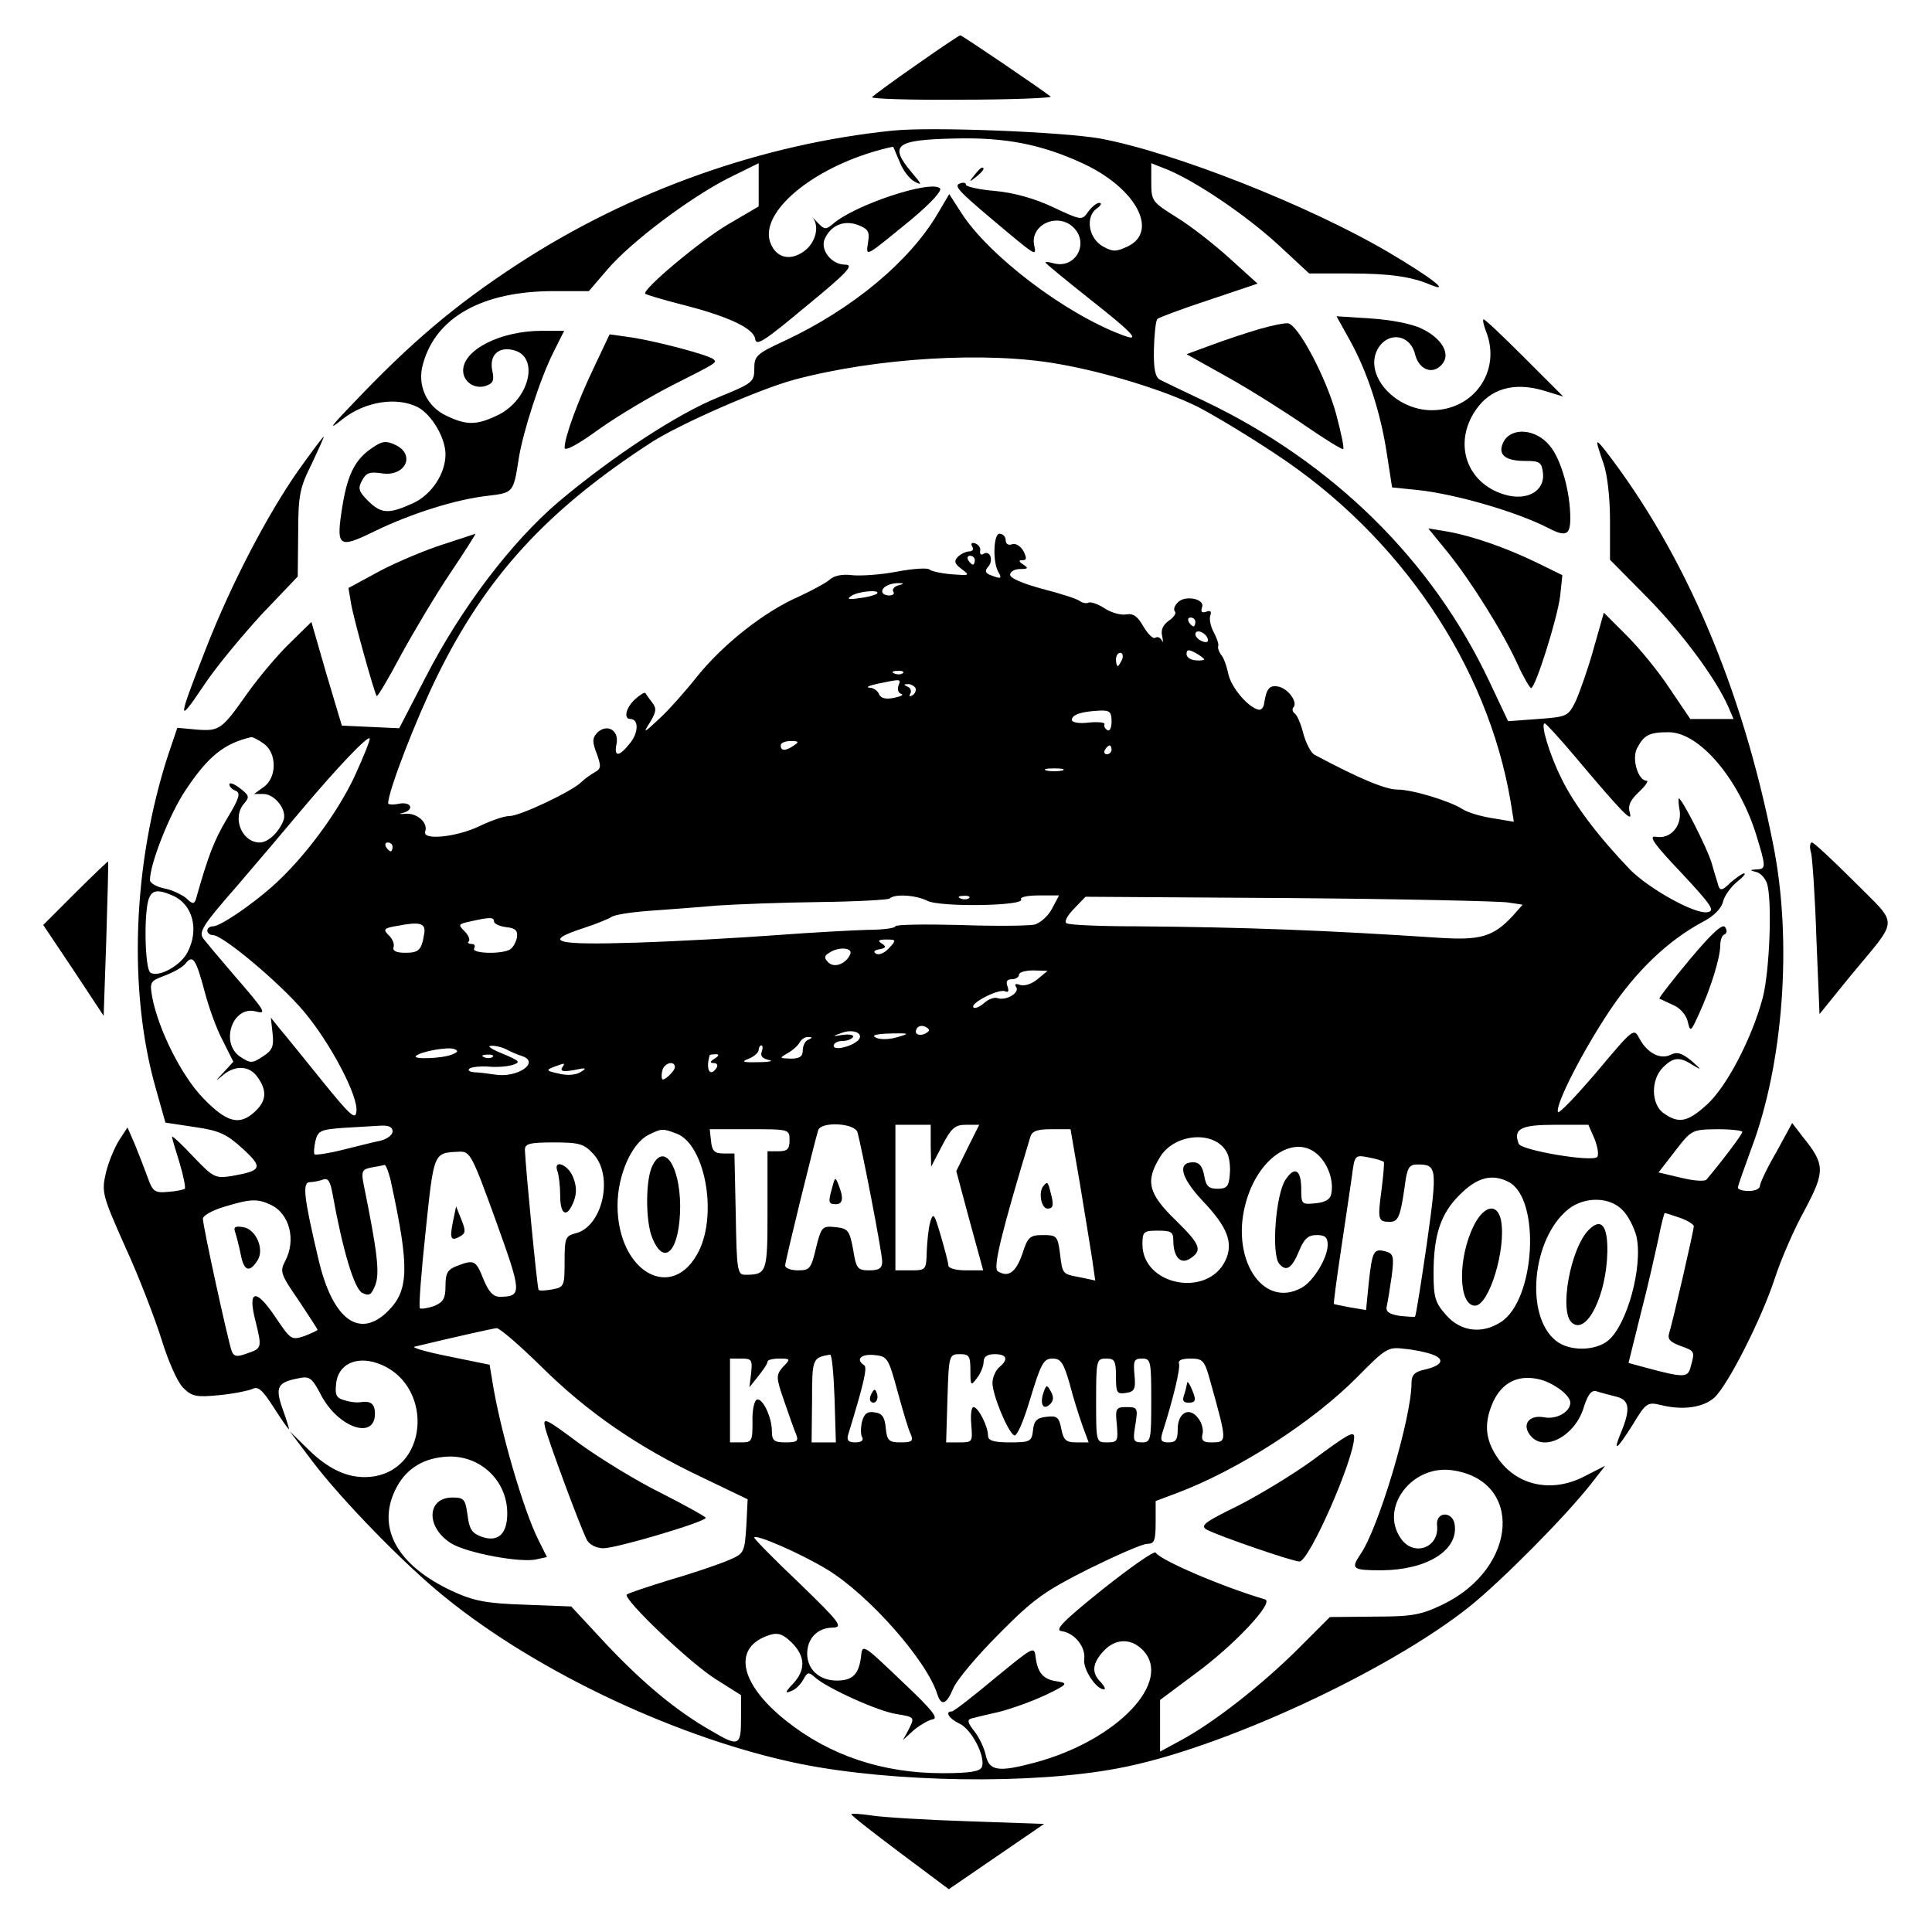 <?xml version="1.0" standalone="no"?>
<!DOCTYPE svg PUBLIC "-//W3C//DTD SVG 20010904//EN"
 "http://www.w3.org/TR/2001/REC-SVG-20010904/DTD/svg10.dtd">
<svg version="1.0" xmlns="http://www.w3.org/2000/svg"
 width="438pt" height="438pt" viewBox="0 0 438 438"
 preserveAspectRatio="xMidYMid meet">
<g transform="translate(0,438) scale(0.1,-0.1)"
fill="#000000" stroke="none">
<path d="M2079 4234 c-52 -36 -98 -70 -102 -74 -5 -4 86 -7 202 -6 115 0 207
4 203 7 -17 14 -201 139 -205 139 -2 0 -47 -30 -98 -66z"/>
<path d="M2025 4084 c-296 -30 -595 -136 -850 -302 -144 -94 -244 -179 -375
-317 -53 -55 -57 -62 -23 -35 51 40 122 51 170 27 32 -17 63 -70 63 -107 0
-44 -32 -92 -74 -111 -55 -25 -72 -24 -102 6 -21 21 -23 28 -13 46 9 17 17 20
44 16 54 -9 79 43 30 65 -19 9 -29 8 -49 -6 -39 -25 -57 -58 -69 -129 -16 -98
-11 -102 71 -62 84 41 186 73 258 81 58 7 58 7 70 84 9 59 49 183 79 242 l24
48 -51 0 c-93 0 -178 -43 -178 -90 0 -25 25 -43 51 -35 17 6 20 12 15 35 -7
35 14 55 49 46 58 -15 36 -110 -34 -146 -49 -24 -72 -25 -118 -3 -46 21 -68
70 -54 118 29 106 135 165 296 165 l80 0 42 49 c54 63 186 162 274 207 l69 34
0 -49 0 -49 -70 -41 c-64 -38 -196 -149 -187 -157 2 -2 38 -13 81 -24 107 -27
164 -54 168 -78 2 -18 20 -6 116 74 94 77 109 94 88 94 -32 0 -59 36 -45 61
15 30 44 40 74 29 23 -9 27 -15 23 -39 -5 -35 -9 -36 100 53 45 38 68 64 63
69 -20 20 -195 -38 -243 -81 -16 -13 -19 -13 -35 4 -10 11 -15 15 -10 10 15
-20 6 -55 -18 -74 -31 -24 -63 -18 -77 14 -30 65 79 164 232 210 24 7 45 12
45 11 1 -1 7 -17 15 -35 7 -18 22 -38 34 -44 17 -9 16 -6 -7 21 -52 62 -38 74
97 77 115 3 197 -13 292 -57 120 -56 172 -154 100 -188 -26 -12 -33 -12 -55 0
-33 18 -41 67 -15 86 10 7 13 13 6 13 -6 0 -17 -9 -25 -20 -14 -20 -15 -20
-79 10 -42 20 -89 33 -131 37 -37 3 -67 10 -67 14 0 5 -6 6 -14 3 -15 -6 -4
-17 117 -118 52 -43 57 -46 52 -24 -12 48 53 78 89 42 36 -36 4 -94 -45 -81
-10 3 -19 4 -19 2 0 -2 44 -38 98 -81 103 -81 121 -101 75 -83 -130 49 -302
180 -364 277 l-27 42 -26 -44 c-64 -109 -194 -217 -348 -289 -63 -29 -68 -34
-68 -63 0 -30 -4 -33 -80 -64 -94 -38 -239 -133 -363 -237 -108 -92 -222 -242
-303 -400 l-59 -114 -65 3 -65 3 -35 117 -34 118 -49 -48 c-27 -26 -69 -76
-95 -112 -59 -84 -64 -88 -116 -84 l-44 4 -21 -62 c-80 -246 -91 -534 -28
-755 l22 -78 66 -10 c56 -8 73 -16 109 -49 47 -43 44 -50 -24 -62 -38 -6 -42
-4 -88 44 -26 28 -48 48 -48 45 0 -4 8 -30 17 -59 9 -30 14 -56 12 -59 -3 -2
-20 -6 -38 -7 -30 -3 -35 1 -46 32 -7 19 -20 53 -29 75 l-17 39 -19 -29 c-10
-16 -24 -49 -30 -74 -10 -44 -8 -51 44 -168 31 -67 67 -162 82 -209 15 -49 36
-97 49 -110 20 -20 30 -22 81 -17 33 3 66 10 76 14 13 7 23 -2 48 -41 18 -28
33 -50 35 -50 1 0 -5 20 -14 45 -18 50 -12 61 34 70 27 6 32 2 53 -38 39 -74
122 -102 122 -42 0 23 -10 30 -34 26 -6 -1 -20 0 -33 4 -20 5 -24 11 -21 38 4
43 44 63 92 47 127 -42 122 -236 -6 -257 -51 -8 -99 12 -148 60 l-43 42 49
-65 c66 -88 213 -239 303 -311 213 -173 536 -323 806 -378 210 -42 524 -47
719 -10 229 42 613 219 799 368 73 59 216 203 274 277 l32 41 -47 -24 c-77
-40 -160 -20 -202 50 -24 39 -25 75 -4 121 20 41 54 59 99 50 33 -6 75 -36 75
-54 0 -21 -32 -39 -60 -33 -34 6 -51 -17 -30 -42 31 -38 102 0 121 66 9 28 17
38 28 35 9 -3 28 -8 44 -12 31 -7 34 -27 13 -79 -21 -50 -11 -43 26 16 29 48
33 51 62 44 51 -13 98 -6 123 17 31 29 107 179 137 271 14 43 44 112 68 155
46 87 46 102 -6 166 l-23 30 -36 -66 c-21 -36 -37 -70 -37 -76 0 -7 -11 -12
-25 -12 -14 0 -25 3 -25 8 0 4 14 43 30 87 73 192 94 471 50 690 -70 355 -200
660 -381 894 -23 29 -23 26 -4 -29 9 -25 15 -78 15 -131 l0 -88 84 -85 c79
-80 157 -186 184 -248 l12 -28 -49 0 -49 0 -46 68 c-24 37 -68 91 -97 120
l-53 53 -23 -81 c-12 -44 -31 -97 -40 -118 -18 -36 -19 -37 -86 -42 l-68 -5
-43 91 c-130 275 -355 496 -646 635 -47 22 -92 44 -100 48 -11 6 -15 24 -14
70 1 34 4 64 8 68 3 3 56 23 117 43 l110 37 -63 57 c-35 32 -89 74 -120 93
-56 35 -58 37 -58 80 l0 43 38 -15 c68 -29 178 -104 250 -170 l70 -65 93 0
c89 0 139 -7 183 -26 47 -19 -1 18 -96 74 -180 106 -487 227 -654 258 -86 15
-382 27 -469 18z m374 -529 c109 -19 241 -60 316 -97 33 -17 112 -64 175 -106
284 -186 483 -481 535 -791 l7 -44 -48 8 c-26 4 -57 13 -69 21 -28 18 -113 44
-147 44 -27 0 -87 25 -188 79 -8 4 -19 26 -25 47 -5 21 -14 42 -19 46 -6 4 -7
10 -4 14 11 11 -10 41 -32 47 -21 5 -29 -3 -34 -37 -1 -9 -6 -16 -12 -15 -23
4 -62 49 -69 80 -4 19 -11 39 -17 45 -5 7 -8 16 -6 20 1 5 -4 19 -11 32 -7 13
-10 30 -7 37 3 9 0 12 -10 8 -10 -3 -12 0 -9 10 8 20 -41 29 -56 10 -7 -7 -9
-16 -5 -20 3 -3 -3 -13 -14 -20 -14 -10 -19 -22 -15 -36 2 -12 2 -16 -1 -9 -3
6 -10 10 -15 6 -5 -3 -17 9 -27 26 -13 23 -23 30 -39 27 -12 -2 -34 4 -49 14
-15 10 -32 15 -36 13 -5 -3 -14 -1 -21 4 -7 5 -45 17 -84 27 -44 12 -73 24
-73 32 0 7 10 13 23 13 18 0 19 2 7 10 -11 7 -11 10 -2 10 10 0 10 5 2 21 -7
12 -18 18 -26 15 -8 -3 -14 1 -14 9 0 8 -6 15 -14 15 -14 0 -16 -66 -2 -88 8
-14 5 -15 -18 -6 -13 5 -14 10 -5 20 12 15 3 38 -12 28 -5 -3 -8 0 -7 7 2 6
-3 14 -11 17 -8 3 -11 0 -7 -7 4 -6 1 -11 -6 -11 -8 0 -20 -6 -26 -12 -10 -10
-8 -16 8 -28 20 -15 18 -15 -22 -12 -24 2 -47 7 -51 11 -4 4 -37 2 -74 -5 -36
-7 -82 -10 -101 -8 -22 3 -41 -1 -51 -10 -9 -8 -41 -25 -71 -39 -78 -34 -171
-108 -229 -180 -27 -34 -66 -78 -87 -97 -35 -33 -37 -33 -20 -7 14 24 15 31 4
45 -7 9 -14 19 -15 21 -2 2 -12 -4 -23 -14 -21 -19 -27 -45 -11 -45 19 0 19
-30 0 -54 -26 -33 -38 -33 -31 -1 5 30 -22 45 -44 24 -11 -12 -12 -20 -1 -48
10 -28 10 -34 -5 -42 -9 -5 -23 -15 -30 -22 -21 -21 -139 -77 -163 -77 -12 0
-41 -10 -66 -22 -53 -26 -133 -34 -125 -13 7 20 -19 43 -46 40 -13 -1 -15 0
-5 2 27 7 20 26 -8 21 -14 -3 -25 -2 -25 1 0 27 62 188 111 288 111 226 249
377 487 531 64 41 244 120 322 141 186 50 437 65 599 36z m-189 -445 c0 -5 -2
-10 -4 -10 -3 0 -8 5 -11 10 -3 6 -1 10 4 10 6 0 11 -4 11 -10z m-173 -57 c-9
-2 -15 -9 -12 -14 4 -5 -1 -9 -9 -9 -9 0 -16 4 -16 9 0 11 19 20 40 19 10 0 9
-2 -3 -5z m-49 -19 c-4 -3 -21 -8 -40 -10 -25 -4 -29 -2 -18 5 16 11 68 15 58
5z m722 -64 c0 -5 -2 -10 -4 -10 -3 0 -8 5 -11 10 -3 6 -1 10 4 10 6 0 11 -4
11 -10z m28 -38 c2 -7 -2 -10 -12 -6 -9 3 -16 11 -16 16 0 13 23 5 28 -10z
m-8 -47 c0 -2 -9 -3 -20 -2 -11 1 -20 7 -20 14 0 11 5 11 20 3 11 -6 20 -13
20 -15z m-186 0 c-4 -8 -8 -15 -10 -15 -2 0 -4 7 -4 15 0 8 4 15 10 15 5 0 7
-7 4 -15z m-497 -31 c-3 -3 -12 -4 -19 -1 -8 3 -5 6 6 6 11 1 17 -2 13 -5z
m-10 -28 c-3 -8 -1 -17 6 -19 7 -2 -1 -6 -16 -9 -19 -4 -30 -1 -34 8 -3 8 -13
15 -22 15 -9 1 0 5 19 9 53 11 53 11 47 -4z m38 -5 c3 -5 0 -13 -6 -17 -7 -4
-9 -3 -5 4 3 5 0 13 -6 15 -9 4 -10 6 -1 6 6 1 14 -3 18 -8z m445 -77 c0 -14
-4 -23 -10 -19 -6 4 -8 10 -6 13 2 4 -13 6 -35 4 -22 -3 -39 0 -39 6 0 12 22
19 63 21 23 1 27 -3 27 -25z m1048 -76 c111 -132 134 -155 127 -131 -5 17 1
29 21 48 15 14 22 25 17 25 -19 0 -34 49 -22 73 16 31 28 37 72 37 69 0 158
-104 198 -231 23 -75 23 -79 2 -80 -17 -1 -17 -2 -1 -6 9 -2 20 -14 24 -26 12
-38 6 -200 -10 -260 -25 -93 -82 -201 -126 -241 -44 -40 -64 -44 -98 -20 -29
20 -30 76 -2 104 24 24 38 25 70 4 19 -11 17 -9 -4 10 -23 19 -34 22 -48 15
-23 -12 -53 3 -71 36 -13 25 -13 25 -97 -75 -47 -55 -86 -96 -88 -91 -6 17 55
136 116 228 62 93 135 162 214 204 23 12 40 29 44 44 3 14 18 34 31 45 14 11
22 20 17 20 -4 0 -18 -10 -31 -21 -17 -17 -23 -19 -27 -8 -2 8 -10 32 -16 54
-11 35 -67 145 -74 145 -1 0 -1 -13 2 -28 5 -36 -22 -65 -54 -59 -18 3 -4 -17
58 -82 68 -73 77 -86 59 -89 -29 -5 -132 53 -175 96 -73 76 -128 149 -156 207
-28 56 -48 125 -38 125 3 0 33 -33 66 -72z m-2970 26 c30 -21 30 -77 0 -98
l-22 -16 21 0 c26 0 54 -36 46 -59 -10 -27 -35 -51 -54 -51 -41 0 -64 57 -35
89 12 14 11 18 -10 34 -13 10 -24 14 -24 9 0 -6 7 -12 15 -15 11 -5 7 -18 -21
-64 -29 -49 -42 -83 -70 -182 -4 -11 -8 -11 -22 3 -10 8 -33 19 -50 22 -18 4
-32 12 -32 19 0 37 45 151 81 204 51 77 88 106 149 120 3 0 16 -6 28 -15z
m205 -76 c-40 -84 -115 -185 -186 -248 -50 -44 -118 -90 -134 -90 -7 0 -13 -4
-13 -10 0 -5 6 -10 13 -10 22 0 150 -107 205 -172 61 -72 125 -194 120 -228
-2 -20 -14 -9 -78 70 -41 51 -84 104 -96 118 l-20 25 4 -36 c3 -29 0 -38 -22
-52 -24 -16 -28 -16 -51 -1 -47 31 -18 117 35 103 26 -7 21 1 -50 83 -31 36
-62 73 -69 82 -11 15 -2 30 76 119 48 56 116 136 151 178 76 90 144 162 150
157 2 -3 -14 -42 -35 -88z m997 72 c-19 -13 -30 -13 -30 0 0 6 10 10 23 10 18
0 19 -2 7 -10z m720 -10 c0 -5 -5 -10 -11 -10 -5 0 -7 5 -4 10 3 6 8 10 11 10
2 0 4 -4 4 -10z m-112 -47 c-10 -2 -26 -2 -35 0 -10 3 -2 5 17 5 19 0 27 -2
18 -5z m-1518 -173 c0 -5 -2 -10 -4 -10 -3 0 -8 5 -11 10 -3 6 -1 10 4 10 6 0
11 -4 11 -10z m-497 -111 c44 -20 59 -77 32 -128 -15 -30 -66 -58 -84 -46 -12
7 -15 125 -5 163 7 25 21 27 57 11z m1709 -11 c28 -15 222 -12 213 3 -4 5 14
9 40 9 l46 0 -16 -30 c-8 -16 -26 -32 -39 -36 -13 -3 -90 -4 -170 -1 -80 2
-146 1 -146 -3 0 -4 -28 -8 -62 -8 -35 -1 -128 -6 -208 -12 -80 -6 -223 -14
-317 -17 -186 -6 -215 2 -120 33 28 9 57 21 63 25 6 5 44 11 85 14 41 3 110 8
154 12 44 3 149 7 233 8 84 1 155 5 159 8 11 11 59 8 85 -5z m95 6 c-3 -3 -12
-4 -19 -1 -8 3 -5 6 6 6 11 1 17 -2 13 -5z m1222 -10 l33 -5 -23 -26 c-44 -47
-73 -55 -167 -49 -256 17 -439 24 -686 26 -82 0 -153 3 -158 7 -6 3 2 18 17
33 l26 27 462 -3 c254 -2 477 -7 496 -10z m-2299 -43 c0 -5 12 -11 28 -13 21
-2 26 -8 24 -23 -2 -11 -9 -23 -15 -27 -18 -12 -89 -10 -82 2 3 6 1 10 -6 10
-7 0 -10 3 -6 6 3 4 -1 14 -10 23 -15 15 -14 16 13 22 44 10 54 10 54 0z
m-158 -26 c-6 -39 -12 -45 -43 -45 -20 0 -29 4 -27 12 3 7 -2 20 -11 28 -13
13 -11 16 20 21 51 10 64 6 61 -16z m1053 -35 c-10 -11 -23 -16 -29 -12 -7 4
-4 8 8 10 15 3 16 6 5 13 -10 6 -8 9 10 9 23 0 24 -1 6 -20z m-87 -12 c-8 -22
-36 -34 -50 -20 -10 10 -10 15 2 22 21 14 52 12 48 -2z m-1464 -86 c9 -35 27
-85 41 -111 l24 -48 -22 -24 c-20 -21 -20 -22 -1 -6 28 23 60 21 78 -5 22 -31
20 -54 -6 -78 -35 -33 -64 -25 -118 31 -49 51 -101 155 -115 229 -6 34 -4 36
28 48 19 7 41 19 48 28 16 20 23 11 43 -64z m1888 28 c-13 -11 -30 -16 -39
-13 -11 4 -14 2 -9 -5 8 -13 -23 -31 -42 -25 -7 3 -21 -2 -31 -11 -10 -9 -21
-13 -24 -10 -9 9 55 42 71 37 8 -4 10 0 6 11 -4 11 -1 16 10 16 9 0 16 5 16
10 0 6 15 10 33 10 l32 -1 -23 -19z m-247 -118 c-12 -12 -33 -10 -28 3 2 8 11
11 19 8 8 -3 12 -8 9 -11z m-160 -21 c-17 -15 -55 -23 -55 -12 0 6 9 11 19 11
11 0 22 4 25 9 3 4 -7 7 -22 5 -27 -4 -27 -4 -2 5 27 9 50 -3 35 -18z m87 7
c-18 -5 -39 -5 -47 0 -10 5 2 8 33 9 45 1 46 0 14 -9z m-199 -5 c-7 -2 -13
-13 -13 -24 0 -14 -7 -19 -27 -19 -26 1 -27 1 -8 12 11 6 24 17 28 25 4 7 13
13 20 12 9 0 9 -2 0 -6z m-809 -34 c-23 -9 -90 -11 -81 -3 10 10 71 21 86 16
11 -4 10 -7 -5 -13z m124 12 c9 -5 25 -12 35 -15 43 -14 -10 -51 -62 -42 -14
2 -35 5 -45 5 -11 1 -16 4 -12 8 4 4 23 6 42 5 20 -2 45 0 57 4 18 6 15 9 -23
25 -25 10 -37 18 -27 18 9 1 25 -3 35 -8z m579 -5 c-4 -10 2 -16 16 -19 12 -2
2 -5 -23 -5 -36 -1 -41 1 -22 8 12 5 22 14 22 20 0 5 3 10 6 10 3 0 4 -6 1
-14z m-610 -12 c-3 -3 -12 -4 -19 -1 -8 3 -5 6 6 6 11 1 17 -2 13 -5z m503 -4
c-11 -7 -11 -10 -2 -10 7 0 10 -4 7 -10 -15 -24 -26 -5 -16 28 1 1 7 2 14 2 8
0 7 -4 -3 -10z m-346 -21 c-4 -8 4 -9 27 -5 27 6 31 5 16 -4 -10 -7 -31 -9
-50 -4 -28 6 -30 8 -12 15 27 10 27 10 19 -2z m256 2 c0 -5 -7 -14 -15 -21
-12 -10 -15 -10 -15 2 0 8 3 18 7 21 9 10 23 9 23 -2z m-640 -146 c0 -8 -12
-17 -27 -21 -16 -3 -54 -13 -87 -21 -32 -8 -60 -12 -63 -10 -2 3 -1 16 2 30 6
24 12 26 63 30 32 2 69 4 85 5 18 1 27 -3 27 -13z m1054 -2 c10 -36 56 -273
56 -293 0 -15 -7 -20 -29 -20 -27 0 -30 4 -37 48 -8 43 -12 47 -40 50 -30 3
-32 1 -44 -47 -11 -47 -14 -51 -41 -51 -16 0 -29 5 -29 11 0 10 67 282 75 307
7 20 83 16 89 -5z m166 -30 l1 -48 25 48 c21 40 29 47 54 47 l30 0 -26 -52
-26 -53 30 -112 31 -113 -40 0 c-22 0 -39 5 -39 11 0 6 -8 36 -17 67 -15 51
-17 54 -24 32 -4 -14 -7 -44 -8 -67 -1 -42 -2 -43 -36 -43 l-35 0 0 165 0 165
40 0 40 0 0 -47z m1505 15 c7 -18 10 -36 6 -41 -12 -12 -172 15 -178 30 -13
34 5 43 82 43 l76 0 14 -32z m-2081 12 c63 -24 93 -178 51 -265 -59 -120 -185
-50 -185 102 0 69 32 141 70 160 30 15 32 15 64 3z m256 -15 c0 -20 -5 -25
-25 -25 l-25 0 0 -134 c0 -142 -1 -146 -51 -146 -17 0 -19 10 -21 138 l-3 137
-25 0 c-20 0 -26 6 -28 28 l-3 27 90 0 c90 0 91 0 91 -25z m658 -97 c11 -68
24 -145 28 -172 l7 -49 -33 7 c-42 8 -41 6 -47 55 -5 39 -8 41 -38 41 -30 0
-35 -4 -47 -42 -15 -43 -32 -55 -56 -40 -11 8 7 83 74 305 4 13 16 17 48 17
l43 0 21 -122z m1502 116 c0 -6 -49 -70 -81 -108 -4 -5 -30 -3 -58 4 l-51 12
38 49 c37 48 38 48 95 49 31 0 57 -3 57 -6z m-1169 -46 c6 -10 9 -33 7 -51 -2
-27 -7 -32 -28 -32 -20 0 -26 6 -30 30 -4 21 -11 30 -25 30 -37 0 -28 -35 22
-88 56 -59 70 -95 51 -135 -41 -85 -188 -56 -188 37 0 29 3 31 35 31 30 0 35
-3 35 -22 0 -37 16 -55 37 -42 30 19 25 32 -31 87 -63 61 -70 89 -36 144 33
54 124 61 151 11z m-1436 -4 c47 -50 21 -165 -40 -180 -23 -6 -25 -10 -25 -64
0 -55 -1 -58 -27 -63 -16 -3 -30 -4 -32 -1 -3 3 -29 271 -31 317 0 14 10 17
65 17 58 0 69 -3 90 -26z m1645 -4 c22 -22 34 -58 28 -87 -2 -12 -14 -19 -36
-21 -31 -3 -32 -2 -32 32 0 45 -15 53 -36 21 -22 -34 -32 -168 -14 -190 16
-19 29 -11 46 31 11 26 20 34 39 34 19 0 25 -5 25 -22 0 -30 -33 -84 -60 -98
-89 -48 -163 70 -124 199 30 101 113 152 164 101z m-1866 -147 c59 -164 60
-172 10 -173 -16 0 -26 11 -38 40 -17 43 -21 45 -60 30 -21 -8 -26 -16 -26
-45 0 -29 -5 -37 -26 -46 -15 -5 -29 -7 -32 -5 -3 3 3 82 13 175 19 182 18
177 76 180 25 1 29 -7 83 -156z m2013 133 c2 -1 -1 -31 -5 -64 -9 -67 -8 -72
19 -72 19 0 24 12 34 83 5 40 10 47 28 47 45 0 46 -6 22 -178 -13 -90 -25
-165 -27 -167 -1 -1 -18 0 -36 2 -24 4 -31 10 -28 22 2 9 7 39 11 67 6 46 4
52 -14 57 -27 7 -30 1 -38 -72 l-6 -61 -36 6 c-20 4 -37 7 -37 8 -1 0 6 55 16
121 10 66 21 142 25 169 6 48 7 48 38 42 17 -3 32 -8 34 -10z m-2249 -53 c40
-186 39 -238 -8 -285 -65 -65 -126 -20 -158 117 -34 144 -37 175 -19 175 8 0
22 3 30 6 11 4 16 -5 21 -33 23 -128 49 -214 67 -224 16 -8 21 -5 30 18 10 27
5 73 -27 230 -5 27 -3 32 17 36 13 2 27 5 31 6 3 0 11 -20 16 -46z m2533 7
c72 -39 60 -266 -18 -317 -43 -28 -91 -22 -124 15 -25 28 -29 40 -29 95 0 87
16 136 60 179 39 39 73 48 111 28z m-2808 -51 c44 -20 59 -81 33 -129 -12 -23
-9 -30 31 -88 23 -35 43 -65 43 -67 0 -1 -14 -8 -30 -14 -30 -10 -31 -8 -67
45 -43 64 -62 60 -44 -10 15 -61 15 -63 -18 -74 -24 -9 -31 -8 -36 6 -8 22
-65 282 -65 299 0 7 21 19 48 27 59 18 75 19 105 5z m3066 -13 c13 -13 26 -40
31 -59 15 -68 -21 -200 -64 -236 -29 -24 -88 -25 -118 -1 -72 56 -55 233 28
299 37 29 94 28 123 -3z m130 -17 c17 -6 31 -15 31 -19 0 -9 -47 -214 -56
-243 -4 -13 3 -20 25 -28 33 -12 34 -12 24 -47 -6 -26 -15 -26 -104 -2 l-37
10 28 113 c16 61 33 138 40 170 6 31 13 57 14 57 2 0 17 -5 35 -11z m-2582
-337 c104 -103 218 -182 364 -251 l104 -50 -3 -61 c-4 -60 -5 -62 -40 -77 -21
-9 -79 -29 -131 -44 -52 -16 -97 -31 -100 -34 -9 -10 144 -156 202 -192 l57
-36 0 -53 c0 -63 -5 -65 -69 -27 -79 45 -155 109 -237 196 l-79 85 -105 4
c-88 3 -115 8 -165 31 -124 58 -171 142 -129 229 21 44 58 70 109 75 78 9 145
-50 145 -128 0 -47 -21 -66 -58 -53 -22 8 -28 17 -32 49 -5 36 -8 40 -34 40
-59 0 -61 -68 -3 -104 36 -22 159 -45 194 -36 l23 5 -19 38 c-34 67 -88 252
-105 362 l-6 36 -93 19 c-50 10 -85 20 -77 22 100 24 177 41 186 42 7 0 52
-39 101 -87z m2021 27 c29 -11 21 -25 -18 -34 -23 -5 -30 -12 -30 -31 0 -78
-75 -330 -116 -388 -22 -33 -18 -36 49 -36 102 1 173 45 165 103 -4 32 -44 31
-40 -2 5 -50 -53 -71 -82 -29 -49 69 24 167 115 155 163 -22 151 -221 -19
-304 -50 -24 -69 -28 -157 -28 l-100 -1 -75 -75 c-82 -81 -188 -164 -262 -204
l-48 -26 0 58 0 59 79 59 c88 64 181 163 159 169 -95 28 -236 88 -248 106 -3
5 -57 -33 -120 -83 -91 -73 -110 -93 -93 -95 29 -4 55 -36 51 -64 -3 -22 27
-68 45 -68 4 0 1 7 -7 16 -22 21 -20 43 6 71 26 28 61 30 88 3 71 -71 -57
-206 -244 -256 -82 -22 -103 -19 -111 16 -3 16 -15 41 -26 55 -15 19 -17 26
-7 29 7 2 36 9 63 15 28 7 75 24 105 38 50 24 52 27 28 31 -32 4 -45 18 -50
54 -3 27 -4 26 -93 -47 -49 -41 -93 -75 -97 -75 -17 0 -6 -17 18 -28 27 -13
59 -75 50 -98 -4 -10 -27 -14 -89 -14 -136 0 -256 40 -355 119 -108 86 -122
169 -35 195 17 5 29 1 48 -18 31 -31 32 -62 3 -93 -18 -19 -19 -23 -5 -17 10
3 22 15 28 26 10 18 12 18 27 5 27 -24 143 -77 185 -83 42 -7 41 -7 26 -37
l-12 -22 24 22 c13 11 33 23 43 25 15 2 0 21 -70 87 -88 84 -89 85 -92 55 -5
-40 -19 -54 -55 -54 -39 0 -67 25 -67 61 0 35 24 59 58 59 24 1 17 11 -75 100
-57 54 -103 101 -103 104 0 10 104 -35 165 -72 94 -57 226 -206 250 -283 9
-28 21 -23 36 13 7 18 54 74 104 124 79 80 104 97 203 147 63 31 122 57 133
57 16 0 19 7 19 49 l0 48 48 18 c138 52 307 160 409 263 65 66 70 69 108 64
22 -2 50 -8 63 -13z m-1356 -99 l3 -100 -27 0 -28 0 1 94 c0 97 1 98 41 105 4
0 8 -44 10 -99z m143 15 c12 -44 25 -88 30 -97 6 -15 2 -18 -23 -18 -27 0 -31
4 -34 33 -2 24 -8 33 -25 35 -17 3 -24 -3 -29 -22 -3 -14 -3 -30 1 -35 3 -7
-3 -11 -16 -11 -16 0 -20 5 -16 18 36 117 44 153 36 157 -20 13 -7 26 23 23
30 -3 32 -6 53 -83z m165 48 c0 -35 1 -36 15 -17 8 10 15 27 15 37 0 11 8 17
25 17 28 0 32 -12 10 -30 -8 -7 -15 -23 -15 -35 0 -27 34 -110 49 -119 6 -4
21 30 37 84 24 79 30 90 50 90 19 0 25 -9 39 -57 8 -32 22 -75 29 -95 l14 -38
-28 0 c-23 0 -29 5 -34 31 -5 26 -10 30 -33 27 -22 -2 -29 -9 -31 -30 -3 -26
-6 -28 -53 -28 -36 0 -49 4 -49 15 0 21 -22 65 -33 65 -5 0 -7 -18 -5 -40 3
-39 3 -40 -27 -40 l-30 0 3 100 c3 98 4 100 28 100 21 0 24 -4 24 -37z m-497
-5 l-4 -33 20 25 c11 14 21 28 21 33 0 4 12 7 27 7 25 0 26 -1 8 -19 -16 -19
-16 -23 3 -78 11 -32 23 -66 27 -75 6 -15 2 -18 -24 -18 -26 0 -31 4 -31 25 0
32 -21 76 -34 72 -6 -2 -11 -25 -10 -50 0 -44 -1 -47 -25 -47 l-26 0 0 95 0
95 26 0 c23 0 25 -3 22 -32z m827 -9 c0 -36 2 -40 22 -37 20 3 23 8 20 41 -3
32 -1 37 17 37 20 0 21 -5 21 -95 0 -90 -1 -95 -21 -95 -20 0 -21 4 -15 40 6
38 5 40 -20 40 -24 0 -26 -3 -22 -40 3 -37 2 -40 -22 -40 -25 0 -25 0 -25 95
0 92 1 95 23 95 19 0 22 -5 22 -41z m214 -11 c39 -140 39 -138 0 -138 -16 0
-21 5 -18 18 3 9 -1 26 -9 36 -20 28 -47 14 -47 -24 0 -24 -4 -30 -21 -30 -16
0 -19 4 -14 21 25 78 41 146 38 157 -3 8 6 12 26 12 28 0 32 -4 45 -52z"/>
<path d="M3831 2205 c-40 -48 -71 -88 -69 -89 2 -1 15 -7 30 -14 16 -6 30 -22
34 -37 6 -26 7 -25 26 17 26 56 48 127 48 155 0 12 4 23 10 25 5 2 6 9 1 16
-5 9 -29 -12 -80 -73z"/>
<path d="M1887 1689 c-10 -35 -9 -39 8 -39 16 0 18 14 6 44 -7 18 -8 18 -14
-5z"/>
<path d="M1480 1739 c-17 -30 -17 -129 -1 -166 28 -68 63 -26 63 74 -1 90 -36
142 -62 92z"/>
<path d="M2367 1693 c-14 -13 -7 -53 8 -53 12 0 14 7 9 28 -8 33 -9 34 -17 25z"/>
<path d="M1264 1724 c3 -9 6 -33 6 -55 0 -45 16 -51 31 -12 7 19 6 35 -2 55
-12 29 -46 41 -35 12z"/>
<path d="M1027 1611 c-8 -39 -5 -46 16 -34 13 7 13 13 3 38 l-12 30 -7 -34z"/>
<path d="M3342 1603 c-38 -75 -36 -183 2 -183 32 0 71 129 59 193 -8 40 -38
35 -61 -10z"/>
<path d="M533 1587 c3 -9 9 -32 13 -52 7 -37 20 -41 38 -12 16 25 -4 71 -33
75 -18 3 -22 0 -18 -11z"/>
<path d="M3602 1592 c-42 -42 -68 -187 -38 -211 33 -28 78 62 80 161 1 60 -14
78 -42 50z"/>
<path d="M1236 1143 c8 -32 81 -229 95 -255 6 -10 21 -18 37 -18 30 0 232 60
232 69 -1 3 -46 28 -101 56 -55 27 -138 78 -185 112 -79 59 -84 61 -78 36z"/>
<path d="M2975 1069 c-44 -32 -120 -78 -169 -103 -76 -37 -86 -45 -70 -54 29
-15 194 -72 210 -72 22 0 124 232 124 282 0 15 -14 7 -95 -53z"/>
<path d="M1976 1221 c-4 -7 -5 -15 -2 -18 9 -9 19 4 14 18 -4 11 -6 11 -12 0z"/>
<path d="M2365 1221 c-8 -26 1 -39 16 -24 8 8 8 17 1 29 -9 16 -10 15 -17 -5z"/>
<path d="M2691 1243 c-1 -6 -4 -18 -7 -27 -4 -11 -1 -16 10 -16 18 0 19 6 6
35 -5 11 -9 15 -9 8z"/>
<path d="M2209 3983 c-13 -16 -12 -17 4 -4 16 13 21 21 13 21 -2 0 -10 -8 -17
-17z"/>
<path d="M3060 3609 c40 -72 70 -164 84 -257 l12 -77 59 -6 c84 -9 223 -49
295 -86 40 -21 50 -16 50 22 0 60 -21 135 -47 165 -31 38 -86 42 -104 9 -15
-29 2 -44 49 -44 33 0 37 -3 40 -27 5 -41 -36 -65 -88 -49 -86 26 -116 117
-64 192 33 48 86 63 152 44 l46 -14 -89 89 c-49 49 -90 88 -92 86 -2 -2 1 -15
7 -30 33 -88 -29 -176 -124 -176 -81 0 -151 76 -125 134 21 45 75 41 87 -7 9
-36 41 -48 62 -22 19 23 -1 58 -47 80 -22 11 -70 20 -115 23 l-78 5 30 -54z"/>
<path d="M2855 3634 c-27 -8 -76 -24 -108 -36 l-57 -21 93 -52 c52 -29 131
-79 176 -110 45 -31 84 -55 86 -53 3 2 -5 38 -16 80 -23 83 -86 202 -109 205
-8 1 -37 -5 -65 -13z"/>
<path d="M1347 3548 c-37 -77 -67 -159 -67 -183 0 -9 30 7 78 42 42 30 118 75
167 100 99 50 101 51 93 58 -9 10 -133 42 -186 50 l-50 7 -35 -74z"/>
<path d="M676 3313 c-70 -100 -152 -257 -209 -403 -65 -166 -65 -173 -7 -87
28 43 89 116 133 164 l82 86 1 98 c0 88 4 104 31 158 16 34 28 61 27 61 -2 0
-28 -35 -58 -77z"/>
<path d="M3282 3128 c52 -64 126 -182 159 -255 13 -29 27 -52 30 -53 10 0 60
159 66 209 l5 47 -57 28 c-72 35 -148 61 -204 71 l-43 7 44 -54z"/>
<path d="M1005 3146 c-38 -12 -103 -39 -143 -60 l-72 -39 6 -36 c7 -39 53
-203 58 -209 2 -2 27 40 55 93 29 53 79 137 112 186 33 49 58 89 57 89 -2 -1
-34 -11 -73 -24z"/>
<path d="M4106 2446 c3 -14 9 -101 12 -195 l7 -170 68 84 c114 138 113 113 11
216 -49 49 -92 89 -96 89 -5 0 -6 -11 -2 -24z"/>
<path d="M171 2356 l-73 -73 69 -103 68 -103 6 174 c3 96 5 175 4 176 0 1 -34
-31 -74 -71z"/>
<path d="M1930 267 c0 -3 50 -42 110 -87 l111 -83 108 74 108 74 -171 6 c-95
3 -193 9 -219 13 -26 4 -47 5 -47 3z"/>
</g>
</svg>

